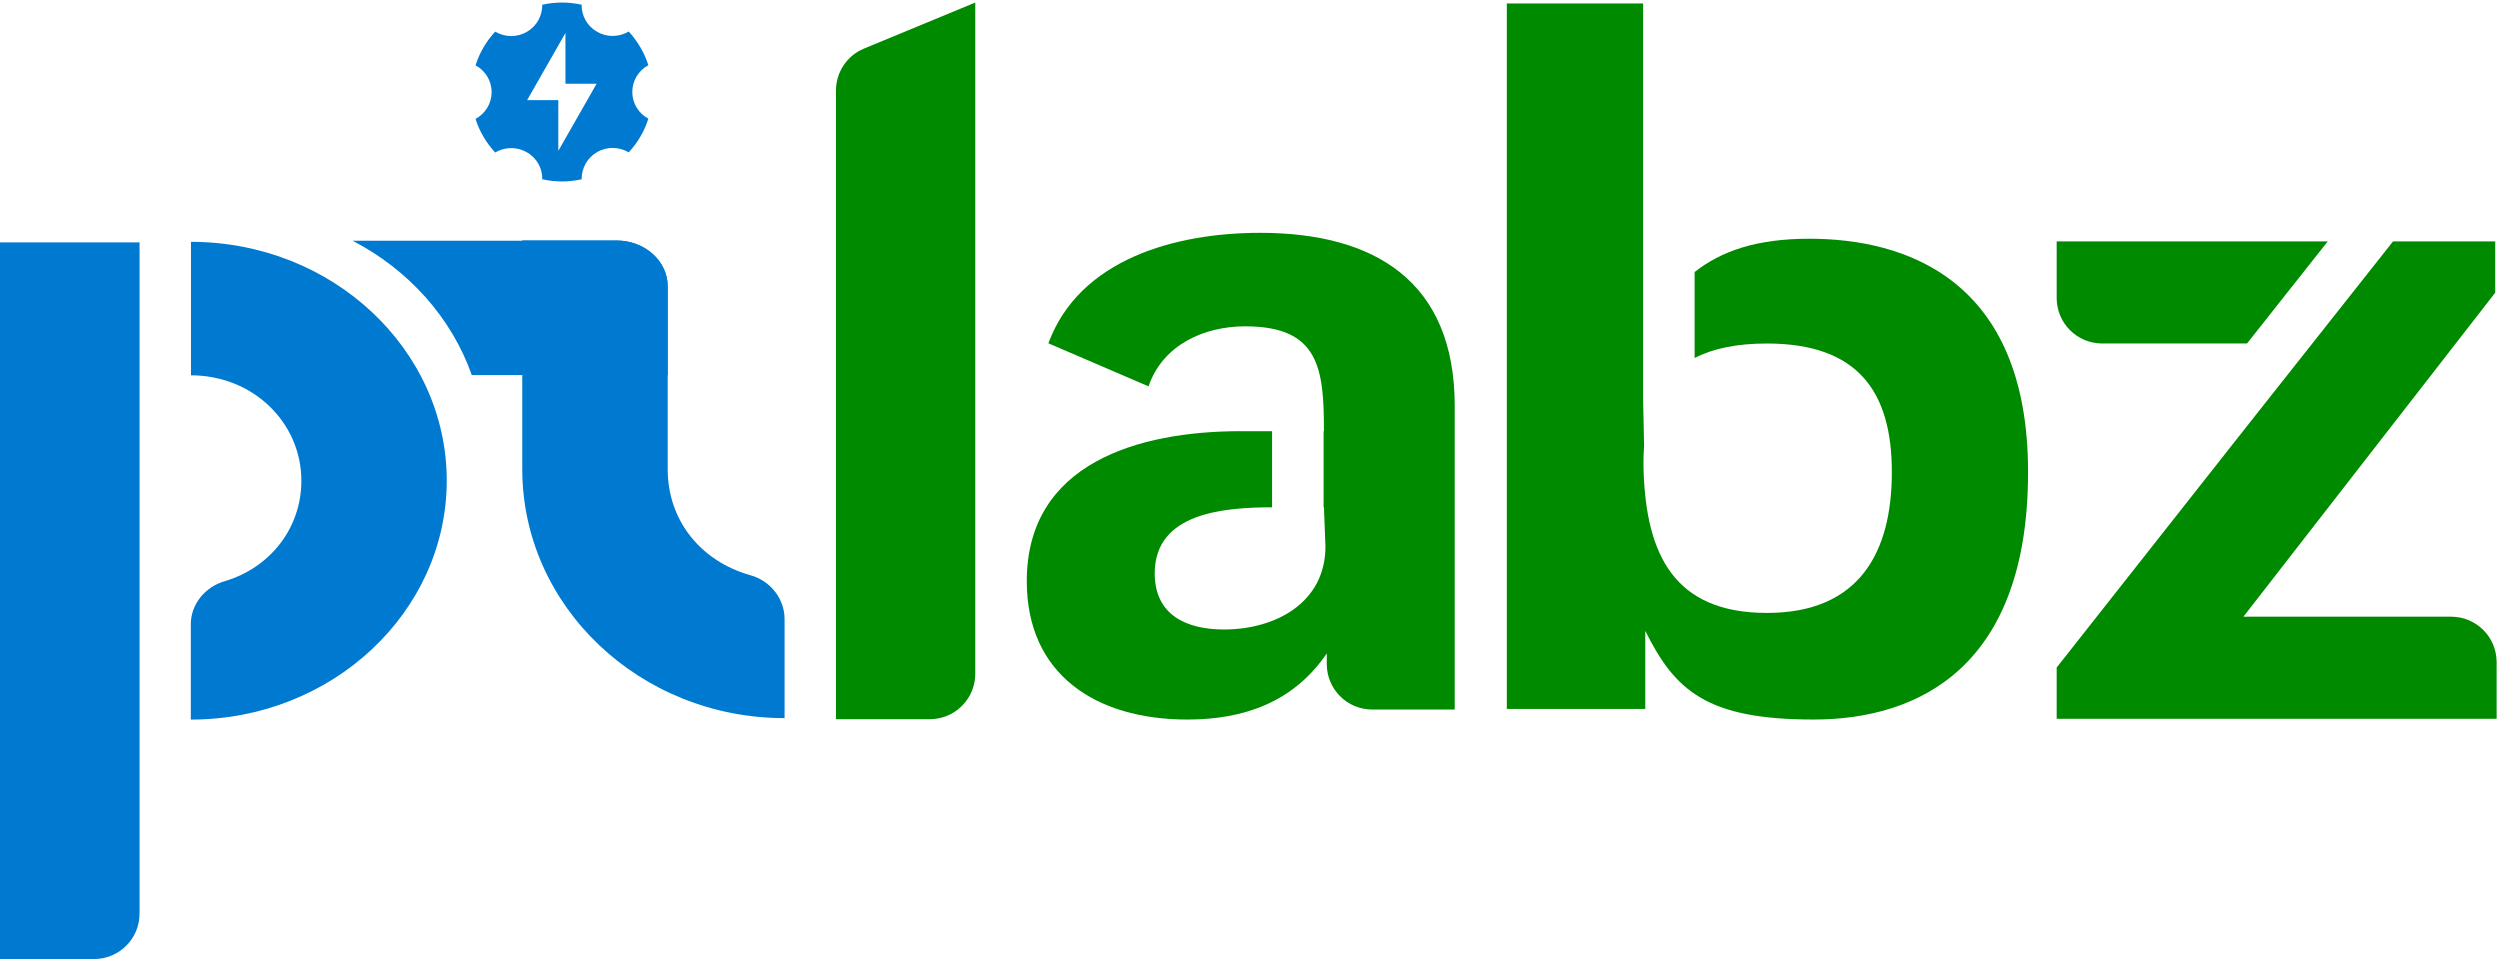 <svg width="246" height="95" viewBox="0 0 246 95" fill="none" xmlns="http://www.w3.org/2000/svg">
<path d="M77.202 70.663C62.968 70.663 51.391 59.676 51.391 46.167V23.652H60.659C63.285 23.652 65.702 25.664 65.702 28.155V46.167C65.702 51.241 68.978 55.24 73.85 56.605C75.842 57.161 77.202 58.947 77.202 60.913V70.663Z" fill="#0079D1"/>
<path d="M18.776 70.808V61.423C18.776 59.481 20.141 57.762 22.125 57.184C26.616 55.849 29.655 51.935 29.655 47.31C29.655 41.587 24.902 36.932 18.792 36.932V23.797C32.662 23.797 43.96 34.338 43.96 47.31C43.944 60.252 32.662 70.808 18.776 70.808Z" fill="#0079D1"/>
<path d="M28.909 35.838C29.378 36.162 29.818 36.519 30.225 36.909H28.909V35.838ZM60.777 23.688C63.501 23.688 65.7 25.688 65.7 28.165V36.909H46.426C44.428 31.25 40.189 26.537 34.696 23.688H60.777Z" fill="#0079D1"/>
<path d="M62.217 9.052C62.217 7.921 62.852 6.922 63.798 6.416C63.608 5.817 63.352 5.218 63.014 4.659C62.677 4.086 62.298 3.567 61.866 3.101C61.772 3.154 61.664 3.207 61.556 3.261C60.691 3.647 59.651 3.647 58.76 3.128C57.761 2.568 57.207 1.517 57.234 0.465C55.978 0.185 54.654 0.172 53.358 0.465C53.371 1.53 52.831 2.568 51.832 3.141C50.833 3.713 49.644 3.66 48.726 3.114C47.834 4.073 47.173 5.218 46.794 6.429C47.74 6.935 48.375 7.934 48.375 9.066C48.375 10.197 47.74 11.196 46.794 11.702C46.983 12.301 47.24 12.9 47.578 13.459C47.915 14.032 48.294 14.551 48.726 15.004C48.82 14.951 48.928 14.897 49.036 14.844C49.901 14.458 50.941 14.471 51.832 14.977C52.831 15.536 53.385 16.588 53.358 17.64C54.614 17.92 55.938 17.933 57.234 17.64C57.221 16.575 57.761 15.536 58.76 14.964C59.76 14.391 60.948 14.445 61.866 14.991C62.758 14.032 63.419 12.887 63.798 11.675C62.852 11.169 62.217 10.184 62.217 9.052ZM54.938 14.844V9.851H51.872L55.64 3.247V8.24H58.706L54.938 14.844Z" fill="#0079D1"/>
<path d="M124 22.91C135.244 22.91 143.145 27.661 143.145 39.944V69.818H135.026C132.557 69.818 130.555 67.817 130.555 65.348V64.297C127.256 69.133 122.35 70.803 116.836 70.803C107.807 70.803 101.034 66.351 101.034 57.192C101.034 45.551 112.061 42.427 122.089 42.427H125.174V49.918C120.564 49.935 113.624 50.392 113.624 56.422C113.624 60.488 116.706 61.942 120.44 61.942C125.476 61.942 130.424 59.332 130.424 53.769L130.276 49.916H130.242V42.427H130.276C130.276 36.264 129.817 32.111 122.524 32.111C118.443 32.111 114.405 33.952 113.016 38.018L103.161 33.781C106.2 25.521 115.621 22.91 124 22.91Z" fill="#008A00"/>
<path d="M82.258 70.767V8.91C82.258 7.101 83.348 5.47 85.019 4.779L95.967 0.25V66.296C95.967 68.765 93.966 70.767 91.497 70.767H82.258Z" fill="#008A00"/>
<path d="M0 94.368V23.852H13.733C13.733 28.406 13.733 30.398 13.733 47.063C13.733 66.523 13.733 56.098 13.733 63.591V68.791V89.898C13.733 92.367 11.732 94.368 9.262 94.368H0Z" fill="#0079D1"/>
<path d="M161.684 39.31L161.78 43.898C161.719 44.704 161.703 45.555 161.734 46.449C162.02 54.563 164.739 60.312 173.866 60.312C182.993 60.311 186.158 54.317 186.158 46.449C186.158 38.581 182.856 33.801 173.866 33.801C170.918 33.801 168.567 34.288 166.75 35.23V26.768C169.357 24.718 172.81 23.491 178.04 23.491C187.368 23.491 199.562 27.37 199.562 46.449C199.562 65.529 188.91 70.802 178.452 70.802C167.995 70.802 164.83 67.999 161.895 62.075V69.762H148.272V0.344H161.684V39.31Z" fill="#008A00"/>
<path d="M245.531 28.798L220.751 60.683H241.198C243.667 60.683 245.668 62.684 245.668 65.153V70.727H202.377V65.683L221.463 41.472L235.475 23.754H245.531V28.798ZM221.107 33.798H206.848C204.379 33.798 202.377 31.796 202.377 29.327V23.754H229.05L221.107 33.798Z" fill="#008A00"/>
</svg>
